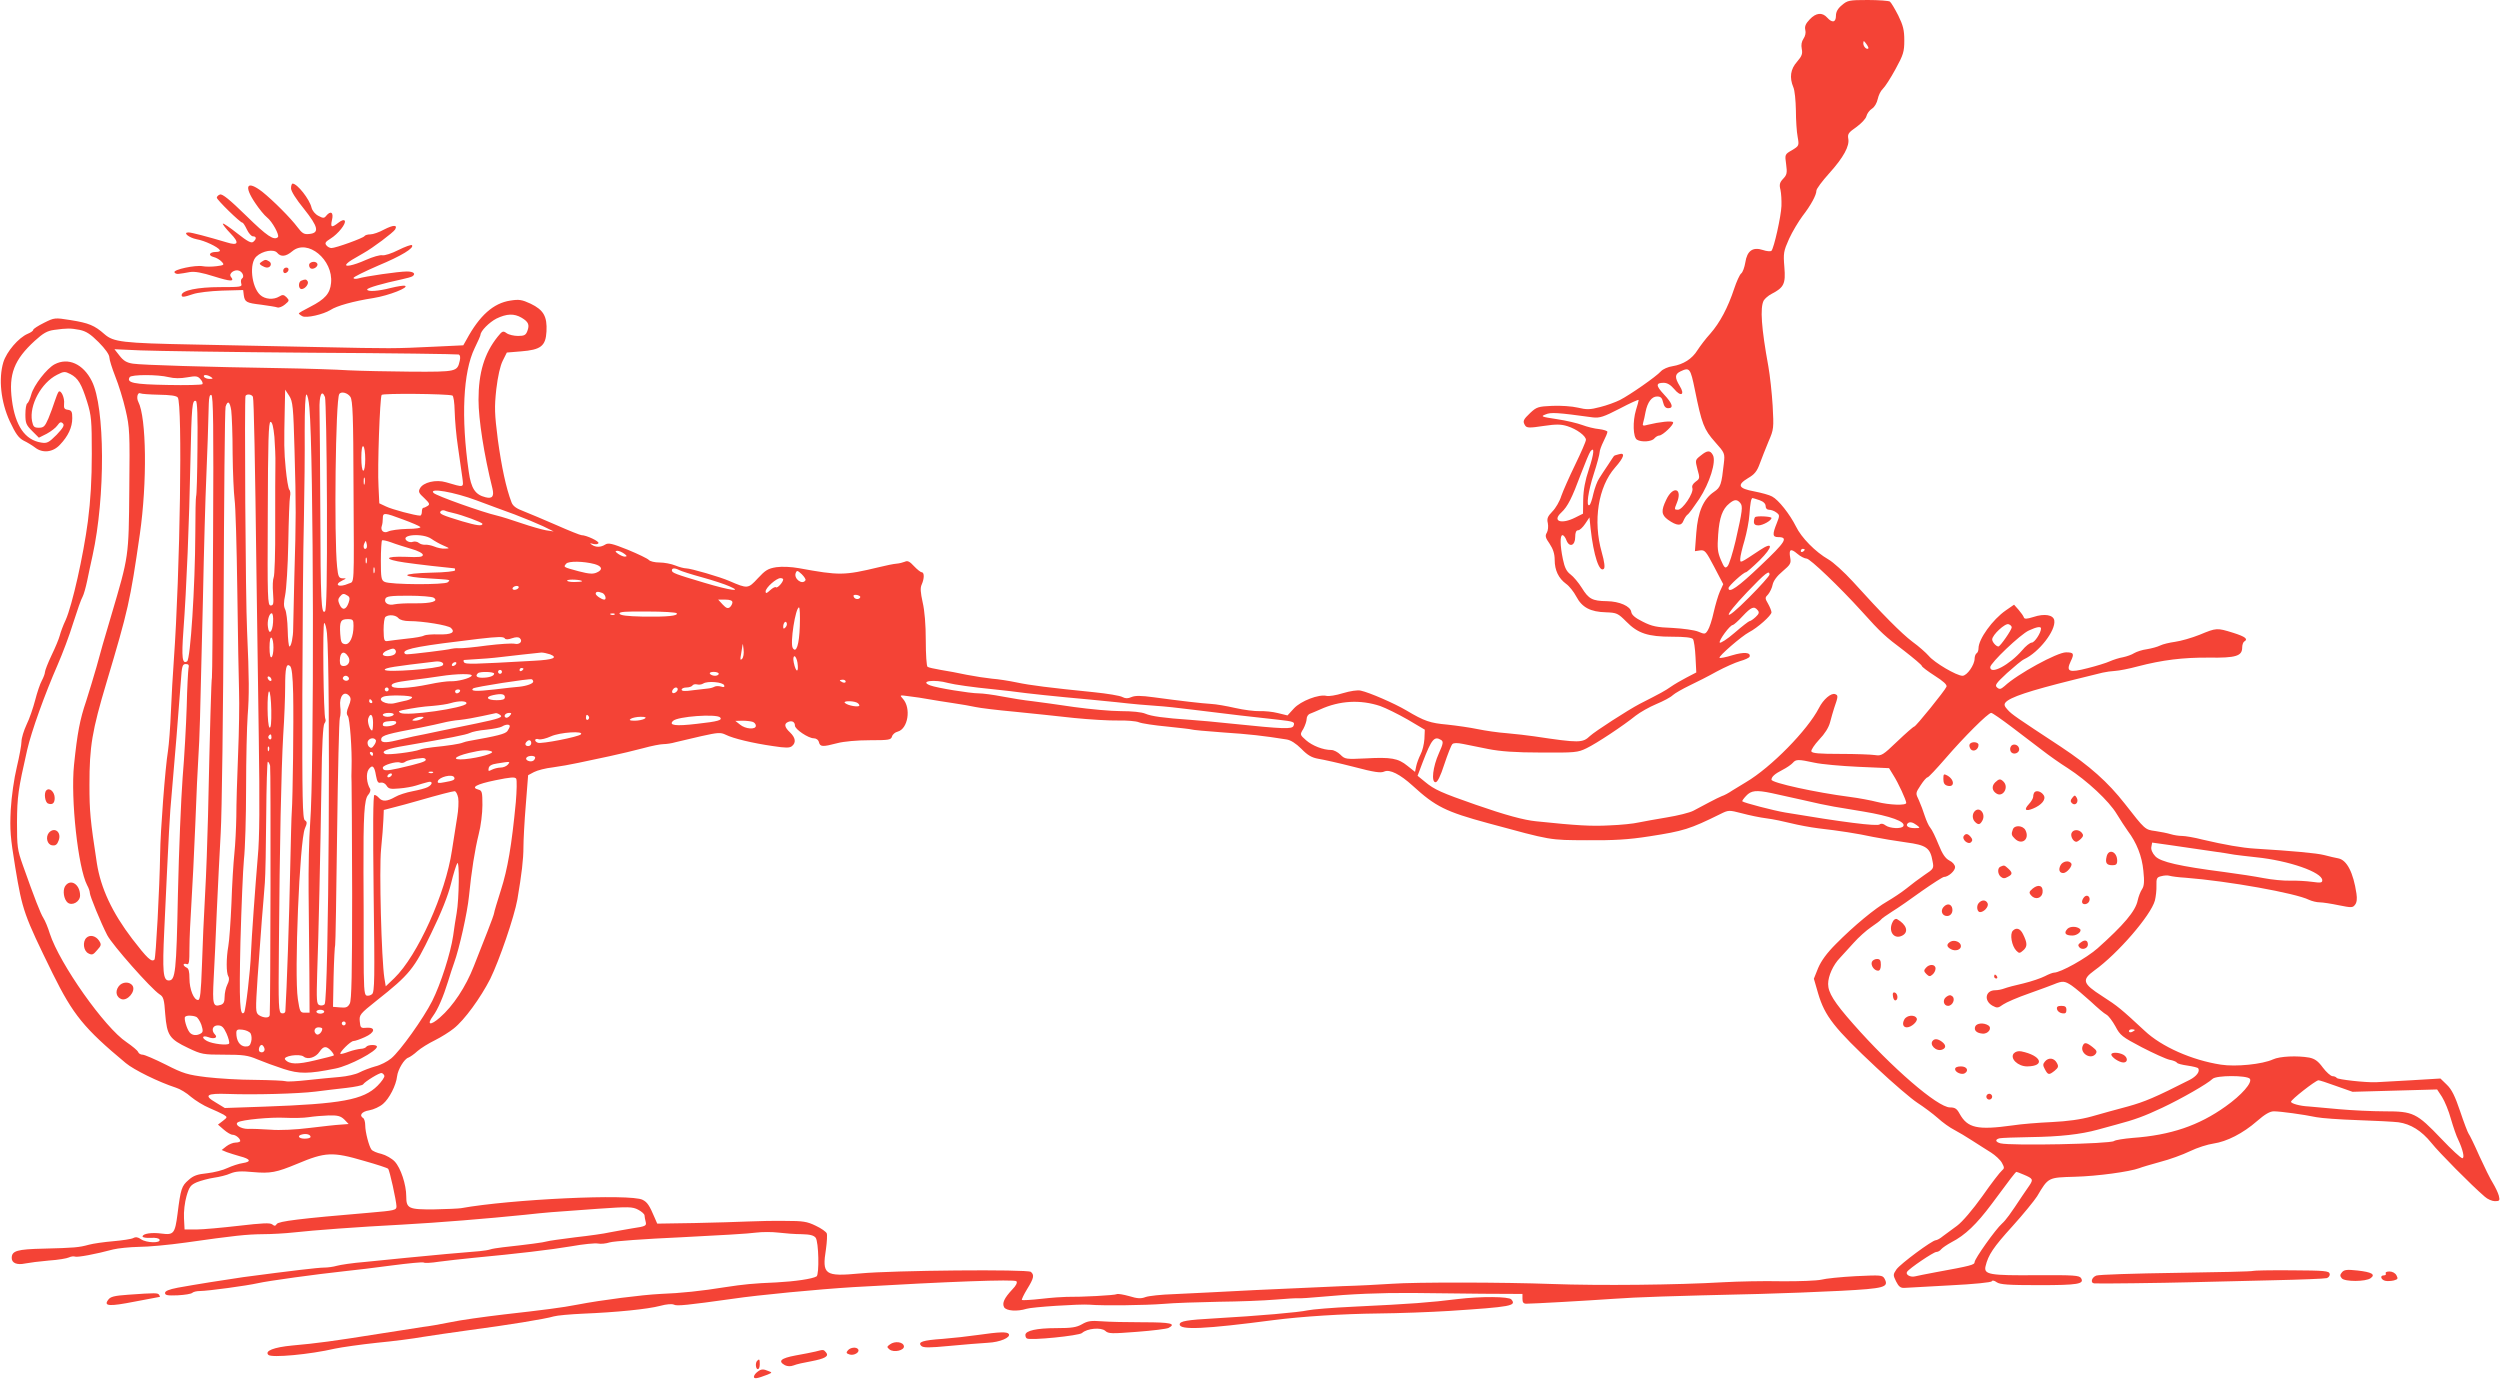 <?xml version="1.0" standalone="no"?>
<!DOCTYPE svg PUBLIC "-//W3C//DTD SVG 20010904//EN"
 "http://www.w3.org/TR/2001/REC-SVG-20010904/DTD/svg10.dtd">
<svg version="1.0" xmlns="http://www.w3.org/2000/svg"
 width="1280pt" height="706pt" viewBox="0 0 1280 706"
 preserveAspectRatio="xMidYMid meet">
<g transform="translate(0,706) scale(0.1,-0.1)"
fill="#f44336" stroke="none">
<path d="M9431 7034 c-22 -18 -31 -35 -31 -55 0 -34 -19 -38 -45 -9 -25 28
-57 25 -89 -9 -21 -22 -27 -36 -23 -54 4 -14 0 -32 -9 -45 -10 -15 -13 -32 -9
-52 5 -25 1 -37 -24 -66 -34 -38 -40 -81 -19 -131 7 -15 12 -68 13 -118 0 -49
4 -111 9 -136 8 -45 7 -46 -29 -68 -37 -21 -37 -22 -30 -72 6 -44 4 -54 -15
-74 -18 -19 -21 -30 -14 -57 4 -18 6 -55 5 -83 -2 -53 -38 -214 -51 -229 -5
-4 -24 -3 -44 4 -52 17 -81 -4 -90 -64 -4 -24 -13 -50 -21 -56 -8 -6 -24 -42
-36 -78 -32 -97 -73 -174 -122 -230 -24 -26 -53 -65 -66 -85 -27 -44 -72 -73
-128 -82 -22 -3 -49 -15 -59 -26 -24 -27 -159 -121 -210 -147 -22 -11 -68 -28
-101 -36 -53 -14 -69 -14 -115 -3 -29 7 -88 11 -131 9 -71 -3 -80 -6 -112 -36
-37 -35 -40 -43 -26 -65 8 -12 22 -13 93 -2 67 10 91 9 123 -1 48 -15 95 -50
95 -70 0 -8 -25 -65 -55 -127 -30 -62 -62 -134 -71 -160 -8 -27 -29 -63 -46
-80 -24 -25 -29 -36 -23 -60 3 -17 1 -37 -5 -48 -10 -16 -8 -26 14 -57 18 -27
26 -52 26 -83 0 -53 20 -94 58 -122 16 -11 40 -41 53 -66 29 -55 72 -78 152
-80 55 -2 61 -5 104 -48 59 -60 110 -77 234 -77 65 0 100 -4 107 -12 5 -7 11
-49 13 -92 l4 -79 -50 -26 c-27 -14 -63 -35 -80 -47 -30 -21 -50 -32 -160 -88
-61 -32 -228 -140 -254 -164 -38 -36 -53 -37 -286 -2 -33 5 -96 12 -140 16
-44 3 -111 13 -150 21 -38 8 -108 18 -155 23 -88 8 -116 17 -210 73 -61 36
-190 92 -233 101 -16 4 -54 -2 -91 -13 -35 -11 -73 -17 -84 -14 -39 10 -132
-26 -167 -64 l-33 -36 -49 12 c-27 7 -69 11 -94 10 -24 -1 -80 6 -124 16 -44
10 -100 20 -125 21 -49 3 -153 15 -293 34 -66 9 -95 9 -114 1 -18 -8 -30 -8
-46 0 -11 7 -78 18 -147 25 -228 23 -324 35 -395 50 -38 8 -95 17 -125 19 -30
3 -89 12 -130 20 -41 9 -101 20 -133 25 -33 6 -63 12 -68 16 -5 3 -9 63 -9
134 0 82 -6 154 -16 196 -11 51 -13 74 -5 91 14 31 14 63 0 63 -5 0 -23 14
-39 31 -22 24 -33 30 -47 23 -10 -4 -29 -9 -43 -10 -14 -1 -54 -9 -90 -18
-179 -43 -202 -43 -410 -5 -39 7 -85 9 -115 5 -43 -7 -56 -15 -95 -57 -50 -54
-52 -54 -145 -14 -47 21 -199 65 -222 65 -11 0 -37 7 -56 15 -20 8 -56 15 -80
15 -25 0 -49 6 -55 13 -6 7 -54 30 -107 52 -80 32 -100 37 -116 27 -23 -15
-49 -15 -69 -1 -12 8 -10 9 7 4 12 -3 24 -2 27 4 6 9 -62 41 -87 41 -6 0 -64
23 -127 51 -63 28 -139 59 -168 71 -38 14 -56 27 -63 46 -28 73 -51 182 -70
320 -17 135 -18 166 -8 259 8 67 20 120 33 146 l21 42 73 6 c101 8 126 27 130
102 4 77 -15 110 -81 142 -45 21 -60 23 -104 16 -87 -13 -158 -77 -224 -199
l-17 -30 -148 -7 c-211 -10 -213 -10 -594 -2 -190 4 -475 10 -635 13 -370 7
-414 13 -460 53 -51 45 -80 57 -173 72 -82 13 -83 13 -137 -14 -30 -15 -55
-31 -55 -36 0 -5 -13 -14 -28 -20 -47 -20 -108 -91 -125 -146 -25 -84 -13
-202 33 -302 30 -64 45 -85 71 -99 19 -9 45 -25 58 -35 39 -31 92 -25 128 14
42 44 63 89 63 136 0 33 -3 40 -23 43 -17 2 -21 8 -19 30 4 31 -16 74 -28 62
-4 -5 -13 -27 -20 -49 -7 -22 -21 -61 -32 -87 -18 -41 -24 -48 -49 -48 -24 0
-29 5 -35 34 -15 81 47 196 128 237 35 18 40 18 68 4 40 -21 57 -50 86 -142
22 -71 24 -96 24 -267 0 -130 -6 -236 -20 -345 -23 -175 -80 -430 -114 -506
-13 -27 -26 -63 -30 -79 -4 -16 -23 -62 -42 -101 -19 -40 -34 -79 -34 -87 0
-7 -7 -26 -16 -43 -9 -16 -24 -61 -34 -100 -10 -38 -29 -95 -44 -125 -14 -30
-26 -69 -26 -87 0 -17 -11 -76 -24 -131 -14 -58 -27 -149 -31 -218 -5 -104 -2
-141 23 -294 37 -223 44 -243 192 -545 104 -210 160 -280 374 -458 42 -35 168
-97 257 -126 20 -6 55 -27 77 -47 23 -19 65 -45 94 -57 29 -12 62 -28 73 -34
20 -13 20 -13 -4 -32 l-25 -19 30 -26 c16 -14 36 -26 45 -26 16 0 39 -19 39
-32 0 -4 -11 -8 -24 -8 -13 0 -34 -9 -47 -19 l-24 -19 26 -11 c15 -5 45 -15
67 -21 55 -14 61 -28 15 -35 -21 -3 -56 -15 -78 -25 -22 -11 -69 -23 -104 -27
-50 -5 -71 -12 -96 -35 -35 -30 -40 -45 -56 -173 -13 -101 -20 -109 -81 -101
-51 7 -98 0 -98 -15 0 -5 19 -8 41 -7 27 2 43 -2 46 -9 7 -19 -67 -17 -95 2
-15 11 -27 13 -40 6 -9 -5 -56 -12 -102 -16 -47 -4 -103 -12 -125 -18 -51 -14
-73 -16 -231 -20 -137 -3 -164 -11 -164 -48 0 -26 27 -37 69 -28 20 4 74 11
121 15 47 3 93 11 103 16 10 5 25 7 32 4 13 -4 102 12 195 37 25 6 83 12 130
13 47 0 155 10 240 22 253 36 312 42 396 43 43 0 115 4 159 9 99 11 325 28
555 40 183 10 439 31 625 50 121 13 123 13 375 31 159 11 178 11 208 -5 17 -9
32 -22 32 -29 0 -6 3 -22 6 -33 5 -20 0 -23 -68 -33 -40 -7 -93 -16 -118 -21
-25 -6 -103 -17 -175 -25 -71 -9 -137 -18 -145 -21 -14 -5 -98 -16 -225 -30
-27 -3 -57 -8 -65 -11 -8 -3 -33 -7 -55 -9 -58 -4 -265 -23 -375 -34 -52 -5
-147 -15 -210 -21 -63 -5 -129 -15 -146 -20 -17 -5 -46 -9 -64 -9 -30 0 -167
-16 -415 -49 -85 -12 -247 -38 -335 -54 -46 -9 -65 -17 -65 -27 0 -12 13 -14
65 -12 36 2 69 7 75 13 5 5 23 9 39 9 40 0 238 27 296 40 52 12 300 46 440 61
52 5 164 19 247 30 84 11 157 18 162 15 5 -4 40 -2 78 4 37 5 118 14 178 20
223 21 393 41 500 59 61 11 122 17 137 14 15 -3 41 0 60 6 18 6 182 18 363 26
182 9 355 19 386 24 31 4 83 4 115 0 33 -4 86 -8 118 -8 44 -1 62 -6 72 -18
16 -21 19 -188 5 -198 -21 -13 -112 -26 -206 -31 -121 -5 -168 -10 -260 -24
-124 -20 -228 -31 -335 -35 -95 -5 -295 -30 -425 -55 -76 -15 -172 -27 -375
-50 -101 -12 -225 -29 -275 -40 -49 -10 -112 -21 -140 -24 -27 -4 -131 -20
-230 -36 -226 -36 -314 -48 -439 -59 -95 -9 -142 -28 -122 -48 16 -16 212 2
341 32 33 7 130 21 215 30 85 8 191 22 235 30 44 7 152 23 240 35 190 25 388
57 430 70 17 5 84 11 150 14 171 7 331 23 395 40 33 9 61 11 71 6 14 -8 70 -2
299 30 134 20 441 49 620 60 483 28 823 41 834 30 6 -6 -1 -22 -21 -42 -42
-45 -53 -70 -42 -91 11 -19 67 -23 115 -8 27 9 272 25 322 21 70 -6 291 -3
377 4 55 5 183 9 285 11 102 1 232 6 290 11 58 5 112 8 120 7 8 -1 58 2 110 7
159 15 307 21 470 20 85 -1 247 -3 360 -4 l205 -1 0 -25 c0 -18 5 -25 20 -25
33 0 302 15 445 25 128 9 280 14 750 25 113 3 300 10 415 16 225 12 247 18
224 62 -11 19 -18 19 -148 13 -75 -4 -154 -12 -176 -18 -22 -5 -114 -9 -205
-8 -91 2 -223 -1 -295 -5 -240 -14 -636 -18 -880 -9 -244 9 -697 10 -820 1
-60 -4 -173 -10 -250 -12 -77 -3 -277 -12 -445 -20 -168 -9 -357 -18 -420 -21
-63 -2 -129 -9 -145 -15 -23 -9 -42 -8 -84 5 -29 8 -58 13 -63 10 -9 -6 -181
-15 -258 -14 -19 0 -77 -4 -129 -10 -52 -6 -96 -8 -99 -6 -2 3 10 28 27 56 34
55 38 72 19 88 -18 14 -706 8 -874 -8 -182 -17 -196 -7 -175 125 5 36 7 73 4
80 -3 8 -28 26 -56 39 -45 22 -66 25 -157 25 -58 1 -143 -1 -190 -3 -47 -2
-170 -6 -275 -8 l-190 -3 -13 30 c-27 64 -38 80 -62 92 -62 32 -676 3 -930
-43 -14 -2 -76 -5 -137 -6 -131 -1 -143 4 -143 67 0 59 -28 145 -59 178 -14
15 -45 33 -68 39 -23 5 -46 15 -51 22 -13 17 -32 90 -32 124 0 17 -5 34 -10
37 -23 14 -8 34 30 40 23 4 55 19 71 33 32 27 67 95 72 141 4 35 37 90 58 96
8 3 30 18 46 33 17 15 57 40 90 56 32 16 75 43 96 60 55 43 138 158 187 254
47 96 123 318 139 407 22 129 31 206 31 267 0 35 5 132 12 216 l12 153 30 16
c17 9 60 20 96 24 36 5 94 15 130 23 36 8 108 23 160 34 52 11 130 30 172 41
43 12 90 21 104 21 15 0 43 4 63 10 20 5 79 19 132 31 86 19 98 20 125 7 38
-19 137 -43 242 -58 65 -10 85 -10 97 0 22 18 18 43 -10 70 -29 27 -32 45 -9
54 20 8 34 -1 34 -19 0 -19 69 -65 96 -65 13 0 24 -8 27 -20 6 -24 18 -25 94
-5 34 9 102 15 166 15 99 0 109 2 114 19 3 11 16 22 29 25 53 14 70 120 27
168 -18 20 -18 20 32 13 28 -3 73 -10 100 -15 28 -5 84 -14 125 -20 41 -6 93
-15 115 -20 22 -5 112 -16 200 -24 88 -9 225 -23 304 -32 80 -8 181 -14 225
-13 45 1 93 -3 107 -9 14 -6 80 -16 145 -22 65 -7 121 -13 125 -15 3 -2 75 -9
160 -15 136 -9 207 -17 326 -36 21 -3 48 -20 76 -48 32 -33 53 -45 87 -51 25
-4 106 -22 180 -41 106 -28 140 -33 158 -24 28 12 80 -14 145 -73 117 -107
169 -133 387 -192 328 -89 311 -86 505 -87 139 -1 212 3 320 20 175 27 207 37
363 114 42 21 44 21 110 4 37 -10 94 -22 127 -26 33 -4 89 -16 125 -25 36 -9
99 -21 140 -26 112 -13 196 -26 280 -44 41 -8 117 -21 169 -28 105 -14 124
-28 136 -98 7 -35 5 -38 -42 -69 -26 -18 -68 -49 -92 -69 -25 -20 -69 -49 -98
-66 -63 -36 -170 -124 -263 -218 -47 -47 -75 -86 -91 -123 l-22 -55 22 -76
c34 -115 81 -176 298 -379 85 -80 180 -161 211 -181 31 -20 78 -55 103 -77 25
-23 63 -50 85 -61 21 -11 63 -36 92 -55 30 -19 73 -47 96 -61 22 -14 48 -38
56 -53 13 -24 13 -28 0 -39 -9 -7 -54 -65 -100 -131 -50 -70 -103 -132 -130
-152 -25 -18 -57 -42 -72 -53 -14 -12 -31 -21 -37 -21 -18 0 -180 -120 -201
-149 -18 -27 -18 -29 -2 -62 13 -26 23 -34 42 -33 14 1 119 7 235 13 121 6
211 15 213 21 2 6 13 4 25 -5 17 -12 59 -15 217 -15 200 0 233 6 215 36 -9 14
-36 16 -226 15 -243 -2 -273 3 -263 46 14 58 39 96 138 205 56 62 112 131 126
153 58 98 56 96 193 100 116 3 282 26 330 44 12 5 60 19 107 32 47 12 116 37
153 55 37 18 91 35 120 39 68 10 151 52 223 115 40 35 66 50 86 50 33 0 151
-16 218 -30 25 -5 119 -12 210 -15 91 -3 185 -8 210 -11 63 -9 118 -43 169
-106 38 -48 204 -216 273 -275 14 -13 38 -23 52 -23 24 0 26 3 20 28 -4 15
-18 44 -30 64 -13 20 -44 83 -70 140 -25 57 -50 108 -55 114 -4 5 -24 57 -43
114 -26 77 -43 112 -68 136 l-33 32 -150 -9 c-82 -5 -163 -9 -180 -10 -56 -2
-196 14 -201 22 -3 5 -13 9 -22 9 -9 1 -31 20 -49 44 -24 33 -41 45 -69 51
-62 11 -152 7 -186 -9 -54 -25 -191 -39 -267 -27 -149 23 -304 92 -390 173
-123 114 -136 125 -218 178 -100 64 -106 83 -40 131 120 86 289 282 310 358 5
20 9 55 8 77 -1 37 2 43 25 48 14 4 33 5 42 2 10 -3 46 -8 82 -10 219 -17 564
-79 632 -113 15 -7 40 -13 55 -13 15 0 60 -7 98 -15 65 -13 71 -13 83 3 9 11
11 31 7 57 -16 108 -49 171 -92 180 -15 3 -48 10 -73 17 -39 10 -159 21 -354
33 -67 4 -157 20 -268 46 -42 11 -90 19 -106 19 -16 0 -42 4 -58 9 -16 5 -51
12 -78 16 -54 7 -53 7 -157 140 -87 111 -179 193 -328 292 -228 150 -249 164
-271 188 -18 19 -20 28 -12 38 22 27 122 60 347 116 66 16 134 33 150 37 17 4
46 8 65 9 19 1 71 11 115 23 127 33 231 46 365 45 138 -2 170 8 170 52 0 13 5
27 10 30 22 13 7 25 -56 45 -84 26 -85 26 -172 -10 -40 -16 -96 -32 -125 -36
-29 -4 -63 -12 -77 -19 -14 -7 -44 -15 -68 -19 -24 -3 -53 -13 -65 -20 -12 -8
-38 -17 -57 -21 -19 -3 -50 -13 -68 -21 -17 -8 -69 -24 -113 -35 -96 -25 -112
-18 -87 35 19 39 16 46 -24 46 -45 0 -249 -111 -315 -173 -19 -16 -25 -18 -38
-7 -13 11 -6 21 51 74 37 33 76 66 88 71 75 35 162 146 154 198 -4 29 -50 37
-107 18 -35 -11 -46 -11 -49 -2 -2 7 -14 24 -27 39 l-23 26 -42 -29 c-68 -47
-140 -147 -140 -194 0 -11 -4 -23 -10 -26 -5 -3 -10 -16 -10 -27 0 -32 -39
-88 -62 -88 -30 0 -144 67 -173 102 -14 16 -51 49 -83 72 -57 43 -155 142
-306 309 -44 48 -100 99 -125 113 -66 38 -138 111 -166 169 -31 62 -89 136
-122 153 -14 8 -55 19 -91 26 -82 15 -90 33 -32 68 33 19 46 35 60 74 10 27
30 78 45 114 27 62 27 68 21 183 -4 66 -14 156 -22 201 -36 197 -43 300 -24
337 6 10 24 26 40 34 64 33 73 52 66 137 -6 72 -4 82 24 145 17 37 48 89 69
117 44 57 71 108 71 130 0 9 29 48 65 88 74 82 106 141 98 179 -4 23 2 31 41
58 25 18 49 43 52 56 3 13 16 31 29 39 13 8 25 30 29 49 4 19 15 42 26 52 11
10 40 55 65 101 40 73 45 89 45 147 0 53 -6 77 -31 128 -18 35 -37 67 -43 71
-6 4 -57 8 -113 8 -95 0 -104 -2 -132 -26z m135 -222 c-9 -8 -26 10 -26 26 1
15 2 15 15 -2 8 -11 13 -21 11 -24z m-6895 -1379 c35 -21 41 -36 29 -68 -8
-21 -16 -25 -48 -25 -20 0 -47 6 -58 14 -18 13 -22 12 -46 -18 -68 -85 -98
-184 -98 -323 0 -100 28 -280 71 -453 10 -41 0 -55 -35 -46 -53 13 -74 45 -86
131 -40 278 -29 510 30 632 17 34 30 65 30 68 0 20 45 65 82 84 52 25 90 27
129 4z m-2263 -62 c33 -7 55 -21 97 -63 34 -34 55 -64 55 -78 0 -12 14 -56 30
-97 17 -42 41 -119 53 -172 21 -90 22 -115 19 -406 -3 -349 -2 -340 -92 -645
-29 -96 -63 -215 -76 -265 -14 -49 -38 -128 -53 -175 -32 -94 -45 -162 -62
-326 -18 -175 21 -528 67 -616 8 -14 14 -32 14 -40 0 -15 56 -152 89 -216 26
-50 224 -274 268 -303 20 -12 24 -26 29 -102 9 -108 21 -127 118 -173 67 -32
76 -34 184 -34 96 0 121 -3 170 -24 31 -13 91 -35 134 -49 80 -26 127 -26 265
2 72 14 213 89 213 112 0 12 -47 11 -55 -1 -3 -5 -16 -10 -28 -10 -12 -1 -40
-7 -62 -15 -21 -8 -41 -13 -42 -11 -7 7 52 66 67 66 8 0 34 9 58 20 52 23 57
51 10 48 -31 -3 -33 -1 -36 33 -3 33 1 38 85 105 171 135 194 164 281 346 51
104 87 195 101 253 12 50 27 97 32 105 12 19 10 -182 -3 -255 -5 -27 -13 -80
-18 -117 -13 -88 -63 -245 -107 -333 -45 -89 -164 -256 -210 -294 -19 -16 -56
-35 -82 -41 -25 -7 -62 -21 -81 -31 -19 -10 -64 -20 -100 -23 -36 -3 -110 -10
-164 -16 -54 -6 -105 -9 -112 -6 -8 3 -78 6 -156 7 -79 0 -191 7 -251 14 -96
12 -118 18 -208 64 -56 28 -109 51 -119 51 -10 0 -20 6 -23 14 -3 8 -30 30
-59 50 -112 74 -343 402 -393 556 -9 30 -24 66 -33 80 -15 24 -44 98 -105 270
-28 79 -30 94 -30 220 1 132 6 168 52 370 22 96 90 285 156 436 24 55 61 152
80 215 20 63 41 123 48 134 6 11 16 47 23 80 7 33 19 92 28 131 66 300 64 760
-4 893 -44 88 -121 122 -190 86 -40 -21 -107 -107 -120 -155 -6 -22 -15 -42
-20 -45 -6 -3 -10 -29 -10 -57 0 -44 4 -54 34 -84 l35 -35 40 20 c22 12 47 31
55 43 12 17 18 20 28 10 9 -9 2 -22 -32 -58 -40 -40 -49 -45 -79 -40 -83 13
-133 86 -150 218 -17 132 11 206 117 303 43 39 63 51 100 56 67 9 82 9 130 0z
m1187 -117 c407 -2 746 -7 753 -9 8 -3 10 -14 6 -32 -13 -56 -15 -57 -246 -56
-117 1 -262 4 -323 7 -60 4 -216 9 -345 11 -382 6 -712 16 -759 23 -33 5 -49
15 -69 41 l-26 33 134 -6 c74 -3 468 -9 875 -12z m7083 -191 c35 -173 46 -202
103 -266 50 -56 51 -58 45 -110 -12 -108 -16 -122 -50 -145 -55 -37 -83 -103
-91 -210 l-7 -94 27 4 c24 3 30 -5 72 -85 l46 -88 -17 -37 c-9 -20 -23 -68
-32 -107 -8 -38 -22 -80 -30 -92 -13 -21 -16 -21 -49 -7 -19 8 -78 16 -131 19
-81 3 -106 8 -153 32 -39 19 -57 35 -59 50 -4 29 -60 54 -125 55 -74 1 -93 11
-128 68 -17 27 -43 58 -58 69 -20 15 -30 34 -39 78 -15 72 -15 123 -2 123 6 0
15 -12 20 -26 15 -39 45 -28 45 16 0 24 5 35 15 35 8 0 24 15 36 33 l22 33 6
-58 c15 -137 45 -228 68 -205 6 6 3 35 -11 84 -46 162 -18 336 68 434 47 53
54 79 19 68 -13 -3 -24 -7 -24 -8 -1 0 -14 -21 -30 -45 -16 -24 -37 -55 -46
-70 -10 -14 -23 -50 -30 -79 -6 -29 -15 -55 -20 -58 -18 -11 -7 70 22 159 17
52 30 102 30 111 0 9 9 34 20 56 11 22 20 43 20 49 0 5 -19 11 -42 14 -24 2
-63 12 -87 21 -24 9 -82 23 -130 30 -80 12 -84 14 -58 24 27 12 60 10 242 -15
35 -4 55 2 138 45 53 28 97 48 97 44 0 -4 -6 -27 -14 -52 -17 -57 -15 -138 5
-151 22 -14 75 -11 89 6 7 8 18 15 25 15 18 0 78 58 71 68 -5 9 -69 2 -130
-13 -24 -7 -28 -5 -23 11 3 11 9 35 12 54 10 51 32 80 59 80 19 0 26 -7 31
-30 5 -21 13 -30 26 -30 29 0 23 23 -21 70 -43 46 -43 60 -2 60 18 0 35 -10
53 -31 35 -43 58 -31 29 15 -26 43 -25 60 3 74 48 23 52 18 75 -95z m-7814 66
c28 -7 60 -7 94 -1 45 8 54 7 68 -9 10 -11 14 -22 10 -26 -4 -4 -84 -6 -179
-4 -172 3 -211 11 -193 40 9 14 144 14 200 0z m216 1 c12 -8 11 -10 -7 -10
-12 0 -25 5 -28 10 -8 13 15 13 35 0z m428 -377 c8 -290 8 -342 -1 -648 -3
-126 -6 -245 -6 -264 0 -43 -10 -91 -19 -91 -4 0 -8 38 -9 85 -1 46 -7 94 -13
105 -8 16 -8 35 0 73 6 29 14 149 16 267 2 118 6 226 9 238 3 13 2 29 -4 35
-5 7 -13 55 -18 107 -9 94 -9 122 -5 310 l2 95 21 -32 c18 -29 21 -54 27 -280z
m-694 286 c58 -1 89 -5 96 -14 25 -30 12 -895 -20 -1345 -5 -69 -12 -188 -15
-265 -3 -77 -10 -167 -15 -200 -14 -85 -39 -412 -40 -525 -3 -180 -22 -535
-29 -543 -15 -15 -37 6 -114 106 -103 135 -161 260 -181 387 -34 222 -38 266
-38 402 0 197 13 275 88 526 110 369 120 411 170 757 38 265 34 597 -8 678
-11 21 -3 51 11 43 5 -3 48 -6 95 -7z m860 -566 c1 -383 -2 -535 -10 -543 -19
-19 -23 53 -24 515 -1 242 -3 474 -4 515 -2 76 11 109 28 67 4 -12 9 -261 10
-554z m120 555 c12 -19 15 -98 16 -458 3 -535 5 -484 -25 -498 -49 -22 -79 -7
-32 16 22 11 22 11 0 11 -18 1 -22 9 -27 59 -16 151 -8 855 11 884 9 16 43 7
57 -14z m522 7 c6 -2 11 -35 12 -82 1 -43 8 -125 17 -183 8 -58 18 -127 22
-154 7 -55 12 -53 -84 -25 -50 15 -117 0 -133 -32 -9 -16 -6 -24 22 -49 27
-26 30 -32 18 -40 -8 -5 -18 -10 -22 -10 -5 0 -8 -9 -8 -20 0 -11 -4 -20 -9
-20 -24 0 -145 32 -175 47 l-34 16 -4 86 c-6 98 7 454 16 469 5 9 332 6 362
-3z m-1225 -721 c-2 -395 -4 -721 -6 -724 -3 -5 -10 -250 -20 -710 -3 -118 -9
-298 -15 -400 -6 -102 -13 -265 -16 -362 -5 -141 -9 -178 -20 -178 -22 0 -44
55 -44 110 0 36 -4 52 -15 56 -8 4 -15 10 -15 15 0 4 7 6 15 3 13 -5 15 8 15
82 0 49 5 152 10 229 5 77 14 259 20 405 5 146 13 303 16 350 6 97 8 155 23
800 5 256 13 535 17 620 6 143 10 263 13 383 1 34 5 47 13 45 10 -4 12 -162 9
-724z m204 714 c5 -14 11 -332 18 -898 3 -206 8 -589 12 -850 5 -331 4 -514
-5 -605 -13 -154 -32 -417 -35 -495 -3 -89 -27 -294 -35 -304 -22 -24 -26 50
-19 359 5 182 13 373 18 425 6 52 11 217 11 365 0 149 4 315 8 371 8 102 8
190 -3 434 -8 160 -14 1192 -8 1203 7 12 33 8 38 -5z m289 -55 c22 -238 25
-1859 4 -2128 -6 -77 -9 -234 -8 -350 1 -115 3 -302 4 -415 l1 -205 -25 0
c-23 0 -25 5 -35 70 -19 125 9 810 36 873 12 28 12 34 0 42 -12 7 -14 109 -13
642 1 348 4 752 8 898 3 146 5 349 4 453 0 112 3 187 9 187 5 0 12 -30 15 -67z
m-573 -208 c-1 -132 -4 -243 -7 -246 -2 -4 -4 -90 -4 -191 -1 -270 -25 -644
-42 -654 -25 -16 -29 18 -19 157 16 214 30 559 36 869 6 283 9 314 28 307 7
-2 10 -78 8 -242z m173 193 c3 -24 7 -122 7 -220 1 -97 6 -203 10 -235 5 -32
11 -242 14 -468 3 -225 7 -458 9 -517 2 -58 0 -202 -5 -320 -5 -117 -9 -260
-9 -318 -1 -58 -5 -143 -10 -190 -5 -47 -12 -161 -15 -255 -4 -93 -11 -192
-16 -219 -11 -62 -11 -137 0 -155 6 -10 4 -25 -5 -42 -8 -16 -14 -44 -14 -63
0 -26 -5 -36 -20 -41 -39 -12 -43 1 -36 134 4 69 11 225 16 346 5 121 15 301
20 400 6 99 13 625 15 1170 2 545 6 1000 10 1013 11 34 22 26 29 -20z m221
-135 c3 -43 6 -105 5 -138 -1 -33 -1 -174 -1 -313 1 -139 -3 -261 -8 -269 -4
-9 -6 -45 -3 -79 4 -56 2 -64 -12 -64 -16 0 -17 34 -15 470 1 370 4 470 14
470 9 0 15 -26 20 -77z m465 -114 c0 -33 -4 -59 -10 -59 -6 0 -10 29 -10 66 0
41 4 63 10 59 6 -3 10 -33 10 -66z m6265 -52 c-19 -56 -28 -105 -29 -154 l-1
-73 -40 -20 c-71 -36 -120 -19 -71 26 33 31 54 73 101 199 21 55 42 106 48
114 22 27 19 -10 -8 -92z m-6268 -74 c-3 -10 -5 -4 -5 12 0 17 2 24 5 18 2 -7
2 -21 0 -30z m573 -85 c58 -22 146 -54 195 -72 50 -19 115 -46 145 -60 l55
-27 -40 6 c-22 4 -78 20 -125 36 -47 16 -103 34 -125 39 -74 17 -310 101 -325
116 -27 28 105 5 220 -38z m6569 1 c20 -7 31 -18 31 -30 0 -12 7 -19 18 -19
10 0 27 -6 37 -14 17 -13 18 -15 2 -55 -23 -57 -22 -71 7 -71 54 0 39 -24 -90
-146 -114 -109 -164 -144 -164 -115 0 11 77 81 89 81 4 0 36 28 70 61 70 70
71 99 1 52 -104 -69 -100 -67 -100 -44 0 12 10 54 22 94 11 39 23 99 25 132 4
59 9 85 16 85 2 0 18 -5 36 -11z m-99 -14 c14 -17 12 -37 -24 -195 -15 -63
-33 -121 -41 -129 -12 -13 -17 -8 -34 32 -17 40 -19 60 -14 130 6 87 22 131
57 159 26 22 40 22 56 3z m-6592 -51 c50 -11 152 -49 152 -56 0 -13 -29 -9
-104 13 -102 31 -118 38 -111 50 4 6 14 8 22 5 8 -4 27 -9 41 -12z m-254 -34
c44 -16 83 -33 88 -38 5 -5 -23 -10 -67 -10 -42 -1 -85 -7 -97 -13 -23 -12
-42 5 -33 29 3 8 5 25 5 38 0 31 8 30 104 -6z m145 -99 c14 -10 42 -26 61 -34
34 -15 34 -15 8 -16 -15 -1 -39 4 -55 11 -15 6 -36 10 -46 9 -10 -1 -25 3 -32
9 -8 7 -22 9 -31 6 -9 -4 -23 -1 -31 5 -38 32 82 41 126 10z m-104 -51 c36
-10 60 -23 60 -31 0 -11 -18 -13 -87 -10 -112 4 -116 -13 -6 -29 60 -9 219
-27 256 -30 1 0 2 -4 2 -10 0 -5 -52 -11 -122 -12 -74 -2 -123 -7 -123 -13 0
-6 46 -13 105 -16 124 -8 117 -6 103 -20 -14 -14 -297 -13 -324 2 -17 8 -19
22 -19 108 0 54 3 100 6 104 3 3 25 -2 47 -10 23 -9 69 -23 102 -33z m-229 3
c-11 -11 -19 6 -11 24 8 17 8 17 12 0 3 -10 2 -21 -1 -24z m7374 -53 c17 0
167 -143 283 -271 98 -109 119 -128 215 -200 50 -39 92 -74 92 -79 0 -4 30
-27 66 -50 44 -28 64 -46 60 -56 -8 -20 -157 -204 -165 -204 -4 0 -43 -34 -87
-76 -74 -71 -81 -75 -114 -70 -19 3 -99 6 -178 6 -107 0 -144 3 -148 13 -2 7
16 34 40 60 29 30 49 62 56 89 6 24 16 57 21 73 21 60 21 65 5 71 -20 8 -61
-27 -83 -71 -58 -113 -245 -304 -374 -380 -18 -11 -49 -30 -69 -42 -19 -13
-43 -26 -54 -29 -10 -4 -39 -18 -65 -32 -25 -13 -62 -33 -81 -43 -19 -10 -80
-25 -135 -34 -55 -9 -120 -21 -145 -26 -25 -6 -92 -13 -150 -15 -90 -5 -165
-1 -375 21 -62 6 -158 32 -310 85 -175 61 -211 77 -259 117 l-38 31 26 69 c46
120 60 136 95 114 12 -8 10 -19 -12 -68 -31 -69 -40 -148 -17 -148 10 0 25 30
45 92 17 51 35 97 41 103 7 7 25 7 55 1 24 -5 82 -17 129 -26 61 -12 138 -18
270 -18 174 -1 188 0 233 22 52 25 189 116 252 167 22 17 69 44 105 59 36 15
74 35 85 46 11 10 50 32 85 49 36 17 99 49 140 72 41 22 95 46 119 53 25 7 47
17 49 23 7 22 -29 25 -89 7 -32 -10 -62 -16 -65 -13 -7 7 113 111 151 131 43
22 115 86 115 102 0 7 -8 27 -17 43 -17 29 -17 32 0 49 9 11 20 33 23 50 4 19
22 44 51 68 40 34 44 41 39 69 -8 44 2 50 36 21 16 -14 38 -25 48 -25z m-10
46 c0 -3 -4 -8 -10 -11 -5 -3 -10 -1 -10 4 0 6 5 11 10 11 6 0 10 -2 10 -4z
m-6044 -21 c15 -11 16 -14 3 -15 -8 0 -24 7 -35 15 -15 11 -16 14 -3 15 8 0
24 -7 35 -15z m-1319 -47 c-3 -7 -5 -2 -5 12 0 14 2 19 5 13 2 -7 2 -19 0 -25z
m1167 -6 c39 -11 44 -29 12 -43 -19 -9 -39 -8 -93 6 -81 22 -79 21 -64 39 12
14 88 13 145 -2z m-1127 -44 c-3 -7 -5 -2 -5 12 0 14 2 19 5 13 2 -7 2 -19 0
-25z m1561 13 c9 -5 62 -22 117 -37 55 -15 118 -36 140 -46 69 -30 6 -22 -128
18 -151 45 -167 51 -167 64 0 12 15 13 38 1z m646 -52 c-16 -26 -61 8 -50 37
6 15 9 14 31 -6 13 -13 22 -27 19 -31z m4936 29 c0 -6 -47 -59 -105 -117 -133
-134 -141 -110 -9 28 93 97 114 114 114 89z m-6080 -34 c0 -2 -18 -4 -41 -4
-22 0 -38 4 -35 8 5 8 76 4 76 -4z m1030 9 c-1 -15 -30 -46 -37 -40 -3 4 -17
-3 -30 -15 -18 -17 -23 -18 -23 -6 0 19 55 68 76 68 8 0 14 -3 14 -7z m-1355
-43 c-3 -5 -13 -10 -21 -10 -8 0 -12 5 -9 10 3 6 13 10 21 10 8 0 12 -4 9 -10z
m429 -26 c15 -6 23 -34 10 -34 -13 0 -44 21 -44 30 0 11 11 13 34 4z m-1304
-14 c11 -7 12 -15 5 -36 -13 -37 -32 -41 -46 -10 -9 20 -9 29 1 41 14 17 20
18 40 5z m2622 -12 c-11 -11 -32 -3 -32 12 0 4 9 6 21 3 13 -4 17 -9 11 -15z
m-2182 2 c28 -18 -10 -30 -95 -29 -44 1 -91 -2 -105 -5 -31 -8 -55 7 -47 28 5
13 25 16 119 16 62 0 120 -5 128 -10z m1530 -24 c0 -7 -6 -19 -13 -25 -11 -8
-19 -5 -37 14 l-23 25 36 0 c25 0 37 -5 37 -14z m345 -122 c-3 -94 -18 -141
-36 -112 -15 24 14 208 32 208 4 0 6 -43 4 -96z m4904 82 c10 -11 7 -19 -10
-35 -13 -12 -26 -21 -31 -21 -4 0 -39 -27 -77 -60 -38 -33 -73 -55 -76 -50 -6
10 52 90 67 90 4 0 27 20 50 45 45 48 59 53 77 31z m-5534 -16 c8 -13 -47 -19
-174 -17 -82 2 -115 6 -119 15 -3 10 28 12 142 11 80 0 148 -4 151 -9z m-2067
-47 c-3 -50 -21 -66 -26 -24 -5 31 6 71 19 71 6 0 9 -19 7 -47z m1749 41 c-3
-3 -12 -4 -19 -1 -8 3 -5 6 6 6 11 1 17 -2 13 -5z m-1107 -19 c8 -9 29 -15 56
-15 69 0 198 -21 213 -35 24 -23 2 -35 -63 -33 -34 1 -68 -2 -75 -6 -7 -5 -47
-12 -89 -16 -42 -5 -86 -10 -97 -12 -18 -3 -20 3 -21 57 0 33 4 63 10 67 18
13 53 9 66 -7z m-230 -39 c0 -56 -19 -98 -44 -94 -18 3 -21 11 -24 52 -4 64 2
76 38 76 27 0 30 -3 30 -34z m2211 -9 c-8 -8 -11 -7 -11 4 0 20 13 34 18 19 3
-7 -1 -17 -7 -23z m-2347 -29 c19 -198 9 -1879 -12 -1900 -6 -6 -18 -8 -27 -4
-14 5 -15 24 -11 163 7 191 16 596 22 982 2 184 8 288 15 297 6 7 8 17 5 22
-10 16 -15 492 -6 492 5 0 11 -24 14 -52z m8626 30 c0 -13 -59 -98 -68 -98
-12 0 -32 23 -32 36 0 23 67 85 84 78 9 -3 16 -10 16 -16z m150 -6 c0 -22 -33
-72 -47 -72 -9 0 -32 -18 -50 -40 -64 -74 -163 -127 -163 -86 0 21 155 169
198 188 41 19 62 22 62 10z m-9050 -97 c0 -24 -4 -47 -10 -50 -6 -4 -10 15
-10 50 0 35 4 54 10 50 6 -3 10 -26 10 -50z m1185 46 c3 -6 17 -6 36 1 21 7
34 7 41 0 16 -16 -2 -34 -27 -28 -13 3 -77 -1 -142 -9 -65 -9 -129 -15 -143
-14 -14 1 -32 -1 -40 -3 -14 -5 -202 -28 -227 -28 -7 0 -13 4 -13 9 0 20 86
35 380 70 106 12 128 12 135 2z m1214 -105 c-9 -8 -10 -3 -5 23 3 18 7 41 8
50 1 9 3 -1 5 -23 3 -22 -1 -43 -8 -50z m-1773 43 c3 -6 0 -15 -7 -20 -19 -12
-59 -11 -59 1 0 6 10 15 23 20 30 12 35 12 43 -1z m-243 -31 c14 -22 1 -48
-23 -48 -15 0 -20 7 -20 28 0 44 22 54 43 20z m1033 12 c43 -17 17 -28 -81
-33 -316 -18 -353 -19 -359 -8 -4 6 -4 11 1 12 104 6 147 10 188 15 47 6 170
19 207 23 9 0 29 -4 44 -9z m1267 -42 c8 -55 -8 -54 -19 0 -4 19 -2 32 4 32 5
0 12 -15 15 -32z m-1817 -15 c-17 -17 -296 -38 -296 -22 0 10 48 17 260 42 27
3 48 -8 36 -20z m69 7 c-3 -5 -11 -10 -16 -10 -6 0 -7 5 -4 10 3 6 11 10 16
10 6 0 7 -4 4 -10z m-1370 -22 c-2 -13 -7 -101 -9 -195 -3 -95 -12 -259 -21
-365 -8 -106 -19 -373 -24 -594 -8 -404 -13 -444 -47 -444 -29 0 -33 45 -23
256 24 517 28 595 38 699 12 130 38 453 47 578 5 77 8 87 25 87 15 0 18 -5 14
-22z m536 -131 c3 -141 -2 -536 -7 -602 -2 -22 -5 -150 -8 -285 -5 -258 -18
-633 -25 -738 -1 -8 -9 -12 -18 -10 -17 3 -18 27 -15 343 4 524 12 904 22
1080 6 88 10 199 10 247 0 99 6 124 25 108 9 -8 14 -50 16 -143z m1179 129 c0
-3 -4 -8 -10 -11 -5 -3 -10 -1 -10 4 0 6 5 11 10 11 6 0 10 -2 10 -4z m-110
-16 c0 -5 -4 -10 -10 -10 -5 0 -10 5 -10 10 0 6 5 10 10 10 6 0 10 -4 10 -10z
m-40 -9 c0 -12 -26 -21 -61 -21 -28 0 -37 9 -22 23 10 10 83 8 83 -2z m1150
-1 c0 -5 -9 -10 -19 -10 -11 0 -23 5 -26 10 -4 6 5 10 19 10 14 0 26 -4 26
-10z m-1265 -10 c-8 -13 -73 -30 -110 -28 -17 0 -64 -6 -105 -15 -111 -23
-195 -26 -195 -7 0 11 22 18 95 27 52 6 122 16 155 21 83 13 168 14 160 2z
m-1025 -21 c0 -6 -4 -7 -10 -4 -5 3 -10 11 -10 16 0 6 5 7 10 4 6 -3 10 -11
10 -16z m393 15 c11 -11 -3 -24 -18 -18 -8 4 -12 10 -9 15 6 11 18 12 27 3z
m947 -24 c0 -10 -33 -22 -70 -26 -14 -1 -72 -7 -128 -14 -95 -11 -125 -9 -110
5 7 8 291 52 301 47 4 -2 7 -7 7 -12z m1600 0 c0 -5 -7 -7 -15 -4 -8 4 -15 8
-15 10 0 2 7 4 15 4 8 0 15 -4 15 -10z m525 -7 c30 -8 128 -22 230 -32 50 -5
126 -14 170 -20 44 -5 134 -15 200 -21 66 -6 183 -17 260 -25 77 -9 169 -17
205 -19 36 -2 121 -11 190 -20 142 -18 346 -42 435 -51 79 -9 86 -11 78 -31
-7 -18 -48 -17 -318 11 -77 8 -169 17 -205 19 -145 10 -206 19 -236 32 -19 8
-67 13 -125 13 -52 0 -159 10 -239 21 -80 12 -176 25 -215 30 -38 4 -108 15
-154 24 -46 9 -100 16 -120 16 -44 0 -216 28 -249 41 -57 22 22 32 93 12z
m-1147 -12 c3 -9 -2 -11 -17 -6 -11 3 -26 3 -33 -1 -7 -4 -21 -8 -32 -9 -12
-1 -47 -5 -78 -9 -41 -6 -58 -5 -58 3 0 6 11 11 24 11 14 0 28 5 31 10 4 6 14
8 23 6 10 -3 24 -1 32 4 22 15 102 8 108 -9z m-1718 -21 c0 -5 -4 -10 -10 -10
-5 0 -10 5 -10 10 0 6 5 10 10 10 6 0 10 -4 10 -10z m1480 1 c0 -12 -20 -25
-27 -18 -7 7 6 27 18 27 5 0 9 -4 9 -9z m-1115 -11 c-3 -5 -10 -10 -16 -10 -5
0 -9 5 -9 10 0 6 7 10 16 10 8 0 12 -4 9 -10z m-966 -96 c1 -64 -2 -94 -9 -89
-12 7 -14 185 -2 185 5 0 10 -43 11 -96z m400 72 c9 -11 8 -23 -4 -52 -11 -26
-12 -40 -4 -50 10 -12 22 -173 19 -266 -1 -27 -1 -60 0 -75 1 -16 2 -271 3
-568 0 -411 -3 -546 -12 -563 -10 -19 -19 -23 -49 -20 l-37 3 3 155 c2 85 6
158 8 161 2 3 6 262 10 575 4 313 10 578 14 589 4 11 5 37 2 58 -6 53 21 84
47 53z m796 -6 c0 -11 -12 -15 -42 -15 -50 0 -61 17 -18 26 42 9 60 6 60 -11z
m-475 0 c0 -5 -12 -12 -27 -16 -16 -3 -43 -10 -61 -14 -45 -12 -97 18 -59 33
23 10 147 7 147 -3z m-205 -20 c3 -5 1 -10 -4 -10 -6 0 -11 5 -11 10 0 6 2 10
4 10 3 0 8 -4 11 -10z m483 -12 c-8 -23 -306 -66 -338 -48 -12 7 -10 9 10 14
63 12 99 18 157 22 34 3 75 9 90 14 43 13 85 12 81 -2z m1996 6 c9 -3 16 -11
16 -16 0 -11 -60 -1 -74 13 -11 10 33 12 58 3z m2683 -19 c28 -10 91 -41 140
-69 l88 -52 -2 -48 c-2 -26 -10 -61 -20 -79 -9 -18 -19 -45 -22 -60 l-6 -29
-39 31 c-48 39 -84 45 -214 38 -101 -5 -106 -4 -129 19 -13 13 -34 24 -46 24
-43 0 -98 22 -130 50 -32 28 -32 29 -14 58 9 17 17 40 17 51 0 12 8 24 18 27
9 4 33 13 52 22 99 45 205 51 307 17z m-5052 -45 c-3 -5 -17 -10 -31 -10 -13
0 -24 5 -24 10 0 6 14 10 31 10 17 0 28 -4 24 -10z m545 0 c19 -12 -5 -20
-120 -44 -47 -10 -128 -26 -180 -37 -52 -11 -117 -25 -145 -30 -27 -6 -66 -15
-86 -20 -57 -14 -81 -12 -77 8 3 18 32 26 203 58 44 9 96 20 115 25 19 5 58
12 85 14 28 3 79 12 115 20 36 8 67 14 70 15 3 0 12 -3 20 -9z m50 -5 c-7 -8
-16 -12 -21 -9 -13 8 -1 24 18 24 13 0 13 -3 3 -15z m7691 -58 c52 -39 122
-93 155 -118 32 -25 91 -67 131 -92 99 -64 211 -168 251 -235 18 -30 44 -69
56 -86 46 -61 73 -130 80 -204 6 -56 4 -79 -7 -95 -8 -12 -18 -38 -22 -57 -11
-55 -72 -126 -205 -245 -58 -51 -190 -125 -224 -125 -6 0 -27 -8 -46 -18 -19
-10 -69 -27 -110 -37 -41 -9 -85 -21 -98 -26 -13 -5 -33 -9 -46 -9 -51 0 -60
-53 -15 -79 24 -13 29 -13 55 6 16 11 76 37 134 57 58 21 114 41 125 46 46 19
56 18 92 -6 20 -14 64 -51 98 -82 33 -31 69 -62 80 -67 11 -6 31 -33 46 -60
24 -46 34 -54 135 -107 60 -31 124 -60 142 -64 18 -3 35 -10 38 -15 2 -5 27
-11 55 -15 27 -4 52 -10 54 -14 10 -16 -9 -41 -44 -59 -177 -90 -230 -112
-316 -136 -55 -15 -138 -37 -185 -51 -57 -16 -124 -25 -205 -29 -66 -3 -156
-10 -200 -17 -181 -25 -231 -14 -272 60 -14 26 -24 32 -49 32 -63 0 -299 204
-496 428 -98 111 -128 160 -128 204 0 41 26 98 60 133 16 17 48 52 72 79 23
26 63 62 88 79 25 17 48 34 51 39 3 5 29 23 57 41 28 17 97 65 152 105 56 39
107 72 113 72 22 0 57 31 57 50 0 11 -12 26 -29 34 -21 11 -36 33 -56 83 -15
37 -33 75 -42 85 -8 9 -20 36 -28 60 -7 23 -21 60 -30 80 -18 37 -18 37 9 78
14 22 30 40 35 40 5 0 46 44 92 97 93 108 218 233 234 233 6 0 53 -33 106 -73z
m-8391 23 c0 -22 -2 -40 -5 -40 -11 0 -25 43 -20 60 11 34 25 22 25 -20z
m1105 31 c3 -5 1 -12 -5 -16 -5 -3 -10 1 -10 9 0 18 6 21 15 7z m672 -4 c13
-14 -10 -21 -119 -33 -109 -13 -146 -8 -122 15 23 23 221 37 241 18z m-1527
-7 c-8 -5 -24 -10 -35 -10 -17 0 -17 2 -5 10 8 5 24 10 35 10 17 0 17 -2 5
-10z m1140 0 c-8 -5 -31 -10 -50 -10 -26 0 -31 3 -20 10 8 5 31 10 50 10 26 0
31 -3 20 -10z m-1272 -22 c-5 -15 -68 -24 -68 -10 0 14 7 18 40 20 22 2 31 -1
28 -10z m1826 6 c9 -3 16 -12 16 -20 0 -21 -54 -17 -81 6 l-24 19 37 1 c20 0
43 -3 52 -6z m-1244 -22 c0 -5 -6 -16 -12 -25 -11 -15 -52 -25 -198 -51 -8 -1
-22 -5 -30 -8 -16 -7 -76 -16 -155 -24 -27 -3 -57 -8 -65 -12 -30 -12 -165
-29 -178 -22 -25 13 10 27 108 43 221 38 307 55 325 64 11 6 49 14 85 17 36 4
72 11 80 16 19 12 40 13 40 2z m364 -42 c-13 -13 -202 -50 -220 -43 -21 8 -17
25 4 18 11 -3 39 4 63 15 46 21 172 29 153 10z m-1584 -16 c0 -8 -5 -12 -10
-9 -6 4 -8 11 -5 16 9 14 15 11 15 -7z m534 -13 c3 -4 -1 -17 -9 -27 -10 -15
-16 -16 -26 -7 -6 6 -9 19 -6 27 7 17 32 22 41 7z m796 -16 c0 -8 -7 -15 -15
-15 -16 0 -20 12 -8 23 11 12 23 8 23 -8z m-1343 -37 c-3 -8 -6 -5 -6 6 -1 11
2 17 5 13 3 -3 4 -12 1 -19z m1139 -5 c23 -8 -61 -33 -136 -40 -70 -6 -57 13
21 32 64 15 91 17 115 8z m-606 -13 c0 -5 -2 -10 -4 -10 -3 0 -8 5 -11 10 -3
6 -1 10 4 10 6 0 11 -4 11 -10z m830 -19 c0 -6 -5 -13 -10 -16 -15 -9 -43 3
-35 15 8 13 45 13 45 1z m-560 -11 c0 -9 -27 -18 -140 -44 -63 -14 -80 -13
-80 4 0 12 68 33 87 26 8 -4 21 -2 27 3 10 8 43 16 89 20 9 0 17 -3 17 -9z
m7110 -15 c36 -8 136 -17 223 -21 l159 -7 22 -36 c25 -39 66 -128 66 -142 0
-14 -86 -11 -149 5 -31 8 -94 20 -141 26 -171 22 -400 72 -400 88 0 15 17 30
56 50 22 11 46 28 53 36 16 19 28 19 111 1z m-7907 -16 c4 -17 2 -1217 -2
-1276 -1 -17 -32 -16 -56 0 -17 13 -17 23 -6 193 7 98 17 233 22 299 6 66 12
149 15 185 3 36 6 190 7 342 1 153 5 278 8 278 4 0 9 -10 12 -21z m1217 6 c-7
-8 -23 -15 -37 -15 -13 0 -33 -5 -45 -11 -17 -9 -19 -8 -16 8 2 12 15 20 43
24 69 11 69 11 55 -6z m-675 -56 c6 -32 11 -40 24 -36 11 2 23 -4 30 -15 10
-17 20 -19 64 -15 29 2 68 9 87 15 19 6 45 14 58 17 28 9 30 -10 2 -25 -11 -6
-46 -15 -77 -21 -32 -6 -73 -19 -91 -30 -40 -23 -65 -24 -82 -4 -7 8 -17 15
-23 15 -7 0 -8 -163 -4 -504 6 -437 5 -505 -8 -516 -8 -7 -21 -10 -29 -7 -12
5 -14 44 -14 229 0 123 0 304 -1 403 -1 290 4 373 24 395 9 10 14 24 10 31
-18 29 -22 78 -8 99 19 27 30 19 38 -31z m292 15 c-3 -3 -12 -4 -19 -1 -8 3
-5 6 6 6 11 1 17 -2 13 -5z m-212 -14 c-3 -5 -11 -10 -16 -10 -6 0 -7 5 -4 10
3 6 11 10 16 10 6 0 7 -4 4 -10z m320 -9 c7 -13 -2 -18 -49 -26 -30 -6 -38 -5
-34 6 7 21 72 37 83 20z m316 -128 c-21 -221 -42 -343 -76 -449 -19 -60 -35
-113 -35 -118 0 -5 -15 -47 -34 -95 -19 -47 -50 -127 -70 -178 -41 -105 -106
-204 -174 -263 -49 -43 -69 -38 -35 8 25 34 53 99 77 177 10 33 24 76 31 95
27 74 68 259 76 340 13 131 30 238 50 319 11 41 19 108 19 149 0 66 -2 74 -20
79 -42 11 -11 28 86 48 78 16 101 18 107 8 4 -7 3 -61 -2 -120z m-295 22 c3
-19 1 -63 -5 -97 -6 -35 -18 -112 -27 -172 -32 -219 -176 -539 -295 -654 l-44
-42 -7 42 c-15 97 -27 556 -17 659 6 57 11 126 12 153 l2 49 50 13 c28 7 84
22 125 34 111 32 174 48 187 49 7 1 15 -15 19 -34z m6726 24 c29 -6 100 -22
158 -35 58 -14 130 -29 160 -34 30 -5 98 -16 150 -25 139 -23 219 -52 205 -75
-9 -15 -69 -12 -91 4 -11 9 -23 11 -30 5 -13 -11 -192 12 -484 61 -59 10 -209
49 -219 57 -3 2 6 14 19 28 26 28 51 31 132 14z m742 -164 c19 -14 18 -15 -11
-15 -31 0 -48 11 -36 24 10 10 26 7 47 -9z m1496 -131 c58 -8 116 -17 130 -20
14 -2 63 -8 110 -13 169 -17 340 -77 340 -118 0 -13 -8 -14 -52 -8 -29 4 -80
7 -113 6 -33 -1 -93 5 -135 13 -41 8 -131 22 -200 31 -232 30 -328 52 -355 81
-15 16 -23 35 -20 48 2 11 4 21 4 22 1 0 143 -20 291 -42z m-9650 -824 c0 -5
-9 -10 -20 -10 -11 0 -20 5 -20 10 0 6 9 10 20 10 11 0 20 -4 20 -10z m-656
-26 c8 -3 20 -22 27 -41 9 -29 9 -37 -2 -44 -21 -13 -45 -11 -58 5 -15 18 -31
73 -23 80 7 8 36 8 56 0z m766 -34 c0 -5 -4 -10 -10 -10 -5 0 -10 5 -10 10 0
6 5 10 10 10 6 0 10 -4 10 -10z m-610 -52 c10 -23 16 -46 13 -51 -7 -11 -85
-2 -113 13 -30 16 -25 31 6 20 30 -12 51 -3 35 13 -21 21 -13 47 14 47 21 0
30 -9 45 -42z m490 25 c0 -17 -19 -35 -29 -29 -18 12 -12 36 9 36 11 0 20 -3
20 -7z m-367 -24 c5 -9 7 -28 3 -42 -5 -21 -12 -26 -32 -25 -27 3 -44 30 -44
69 0 17 6 20 31 17 18 -2 36 -10 42 -19z m9647 17 c0 -2 -7 -6 -15 -10 -8 -3
-15 -1 -15 4 0 6 7 10 15 10 8 0 15 -2 15 -4z m-9577 -91 c7 -16 -8 -29 -23
-20 -10 6 -2 35 10 35 4 0 10 -7 13 -15z m342 -15 c10 -11 16 -22 14 -24 -2
-2 -45 -13 -96 -25 -91 -22 -132 -21 -153 4 -15 18 75 32 95 15 21 -17 62 -4
81 25 20 30 35 31 59 5z m273 -128 c2 -7 -14 -30 -35 -51 -72 -72 -184 -93
-580 -107 l-202 -7 -46 28 c-64 37 -48 48 62 44 135 -5 359 1 448 12 44 6 116
14 159 19 44 5 82 13 85 18 10 15 85 61 95 58 6 -1 12 -8 14 -14z m9551 -15
c15 -19 -42 -84 -124 -142 -137 -98 -281 -147 -475 -161 -47 -4 -90 -11 -96
-16 -20 -15 -526 -25 -581 -12 -27 7 -30 20 -5 26 9 2 80 5 157 6 151 2 258
14 345 38 30 8 73 20 95 26 95 25 146 44 235 86 98 46 234 124 258 148 19 19
175 19 191 1z m441 -37 l85 -30 217 6 216 6 25 -38 c14 -22 35 -73 46 -114 12
-41 28 -88 37 -105 24 -51 34 -95 21 -95 -7 0 -55 44 -107 99 -127 133 -144
141 -290 141 -63 0 -169 5 -235 11 -66 6 -136 12 -155 14 -44 2 -90 15 -90 24
0 11 123 107 140 110 3 1 44 -12 90 -29z m-10197 -172 l22 -23 -40 -3 c-22 -1
-94 -9 -160 -17 -70 -9 -153 -13 -200 -9 -44 3 -96 5 -116 4 -36 0 -70 22 -51
34 21 13 170 27 241 23 42 -2 96 -1 121 3 25 4 71 8 103 9 47 1 61 -3 80 -21z
m-173 -89 c0 -5 -13 -9 -30 -9 -32 0 -41 16 -12 22 21 5 42 -1 42 -13z m275
-123 c64 -18 119 -36 122 -40 8 -7 42 -164 43 -192 0 -20 -8 -22 -137 -33
-358 -30 -468 -44 -476 -58 -7 -11 -12 -11 -23 -2 -11 9 -50 7 -171 -7 -87
-10 -185 -19 -218 -19 l-60 0 -3 58 c-2 33 4 82 13 113 14 48 21 57 53 71 20
8 60 19 87 23 28 4 66 13 85 22 27 11 54 13 115 7 90 -8 120 -2 226 42 145 61
181 63 344 15z m8496 -70 c48 -20 50 -25 30 -55 -10 -14 -25 -37 -35 -51 -64
-97 -86 -127 -106 -145 -32 -28 -140 -180 -140 -197 0 -14 -19 -19 -200 -52
-47 -9 -94 -18 -105 -21 -24 -6 -50 9 -41 23 10 17 136 102 150 102 8 0 19 6
25 14 7 8 31 24 53 36 70 36 128 92 205 195 96 130 123 165 127 165 2 0 19 -6
37 -14z"/>
<path d="M237 3013 c-13 -13 -7 -61 9 -67 22 -8 34 1 34 28 0 32 -27 56 -43
39z"/>
<path d="M250 2796 c-18 -23 -8 -61 17 -64 17 -3 26 4 33 24 17 43 -21 73 -50
40z"/>
<path d="M333 2522 c-13 -22 -6 -67 13 -83 23 -19 64 4 64 36 0 58 -50 89 -77
47z"/>
<path d="M442 2258 c-20 -20 -15 -66 10 -79 19 -10 25 -8 45 16 22 24 23 29
10 49 -17 25 -47 32 -65 14z"/>
<path d="M607 2009 c-19 -26 -11 -56 16 -65 30 -9 71 39 57 67 -14 25 -55 24
-73 -2z"/>
<path d="M8707 4727 c-28 -22 -28 -23 -16 -70 13 -45 12 -48 -9 -63 -14 -10
-21 -22 -17 -33 8 -25 -50 -111 -74 -111 -19 0 -19 2 -6 34 32 76 -19 92 -54
17 -27 -56 -25 -77 9 -102 45 -32 69 -33 79 -6 6 14 15 28 21 32 7 4 33 40 60
80 54 83 88 192 70 225 -14 26 -29 25 -63 -3z"/>
<path d="M8986 4412 c-3 -3 -6 -14 -6 -24 0 -12 7 -18 23 -18 23 0 67 25 67
38 0 8 -76 12 -84 4z"/>
<path d="M10085 3250 c-4 -6 -1 -17 5 -26 14 -16 40 -2 40 22 0 16 -36 19 -45
4z"/>
<path d="M10294 3235 c-4 -9 -2 -21 4 -27 15 -15 44 -1 40 19 -4 23 -36 29
-44 8z"/>
<path d="M9950 3072 c0 -22 6 -31 21 -35 38 -10 37 32 -2 53 -17 9 -19 7 -19
-18z"/>
<path d="M10215 3054 c-19 -19 -16 -43 7 -57 33 -21 65 32 36 61 -16 16 -23
15 -43 -4z"/>
<path d="M10417 3004 c-4 -4 -7 -14 -7 -23 0 -8 -10 -25 -22 -38 -27 -29 -18
-39 21 -23 44 18 68 47 55 68 -12 19 -36 27 -47 16z"/>
<path d="M10610 2975 c-10 -12 -10 -19 -2 -27 17 -17 37 5 25 27 -9 15 -11 15
-23 0z"/>
<path d="M10111 2907 c-14 -14 -14 -40 1 -55 17 -17 26 -15 38 7 18 34 -14 73
-39 48z"/>
<path d="M10306 2814 c-9 -24 -8 -31 10 -48 36 -36 78 -2 54 44 -13 24 -55 27
-64 4z"/>
<path d="M10606 2794 c-6 -16 9 -44 25 -44 4 0 15 7 24 16 12 12 13 19 4 30
-16 19 -45 18 -53 -2z"/>
<path d="M10054 2779 c-10 -17 23 -46 38 -31 8 8 8 15 -2 27 -15 18 -26 19
-36 4z"/>
<path d="M10786 2675 c-8 -33 -1 -45 30 -45 18 0 24 5 24 23 0 47 -44 64 -54
22z"/>
<path d="M10550 2630 c-12 -23 -6 -40 14 -40 18 0 49 37 41 49 -11 18 -44 12
-55 -9z"/>
<path d="M10243 2623 c-17 -6 -16 -38 1 -52 11 -9 20 -10 35 -1 26 13 26 22 3
43 -20 18 -20 18 -39 10z"/>
<path d="M10408 2511 c-19 -16 -21 -21 -9 -35 21 -25 55 -16 59 15 4 34 -20
44 -50 20z"/>
<path d="M10672 2468 c-7 -7 -12 -18 -12 -25 0 -18 29 -16 37 3 8 21 -10 37
-25 22z"/>
<path d="M10130 2435 c-12 -15 -7 -45 8 -45 20 0 45 28 39 44 -8 20 -31 21
-47 1z"/>
<path d="M9950 2415 c-16 -19 -6 -45 19 -45 21 0 33 22 25 45 -8 19 -28 19
-44 0z"/>
<path d="M9691 2341 c-26 -48 6 -94 49 -71 34 18 22 56 -27 84 -7 4 -17 -2
-22 -13z"/>
<path d="M10586 2305 c-21 -22 -12 -35 25 -35 25 0 51 23 38 34 -16 14 -49 14
-63 1z"/>
<path d="M10306 2295 c-17 -17 -6 -79 18 -103 14 -14 17 -14 36 3 21 19 20 37
-2 82 -14 29 -34 36 -52 18z"/>
<path d="M9987 2239 c-22 -13 -22 -26 2 -39 23 -12 51 -3 51 16 0 20 -32 34
-53 23z"/>
<path d="M10654 2235 c-15 -10 -16 -16 -7 -26 14 -15 43 -5 43 15 0 22 -15 27
-36 11z"/>
<path d="M9584 2135 c-7 -18 12 -45 32 -45 9 0 14 11 14 30 0 23 -4 30 -20 30
-11 0 -23 -7 -26 -15z"/>
<path d="M9860 2104 c-11 -12 -10 -18 3 -31 13 -13 19 -14 31 -3 9 7 16 21 16
31 0 23 -32 25 -50 3z"/>
<path d="M10210 2060 c0 -5 5 -10 11 -10 5 0 7 5 4 10 -3 6 -8 10 -11 10 -2 0
-4 -4 -4 -10z"/>
<path d="M9692 1959 c1 -13 8 -23 13 -21 15 3 12 35 -3 40 -9 3 -13 -3 -10
-19z"/>
<path d="M9965 1956 c-21 -15 -14 -46 9 -46 23 0 39 35 22 49 -9 8 -18 7 -31
-3z"/>
<path d="M10532 1893 c2 -10 13 -19 26 -21 17 -3 22 2 22 17 0 16 -6 21 -26
21 -19 0 -25 -5 -22 -17z"/>
<path d="M9750 1840 c-12 -22 -6 -40 13 -40 23 0 56 30 51 45 -9 22 -52 18
-64 -5z"/>
<path d="M10113 1804 c-7 -19 6 -33 36 -36 30 -4 53 28 31 42 -23 15 -60 12
-67 -6z"/>
<path d="M9897 1733 c-22 -21 16 -59 47 -47 21 8 20 24 -1 40 -20 15 -36 17
-46 7z"/>
<path d="M10663 1704 c-14 -37 41 -71 66 -41 9 12 7 19 -15 36 -32 25 -43 26
-51 5z"/>
<path d="M10310 1666 c-20 -26 22 -66 69 -66 95 1 73 56 -30 77 -16 3 -30 -1
-39 -11z"/>
<path d="M10810 1661 c0 -14 41 -41 62 -41 24 0 23 27 -1 40 -25 13 -61 13
-61 1z"/>
<path d="M10470 1625 c-11 -13 -11 -20 0 -40 16 -30 21 -30 50 -7 19 16 21 22
11 40 -14 26 -43 29 -61 7z"/>
<path d="M10010 1586 c0 -16 34 -31 50 -21 22 14 10 35 -20 35 -19 0 -30 -5
-30 -14z"/>
<path d="M10170 1445 c0 -8 7 -15 15 -15 8 0 15 7 15 15 0 8 -7 15 -15 15 -8
0 -15 -7 -15 -15z"/>
<path d="M1490 6096 c0 -15 26 -56 66 -105 74 -93 81 -124 27 -129 -26 -3 -36
3 -60 35 -35 47 -125 137 -180 181 -79 61 -97 32 -36 -58 20 -30 47 -63 60
-73 27 -21 65 -91 56 -101 -20 -19 -56 5 -162 109 -85 83 -123 114 -135 109
-9 -3 -16 -11 -16 -16 0 -11 120 -128 131 -128 4 0 14 -16 23 -35 9 -19 23
-35 31 -35 19 0 19 -14 2 -28 -10 -9 -30 2 -82 43 -38 30 -71 53 -74 50 -2 -3
15 -25 38 -49 48 -49 42 -66 -18 -47 -101 30 -180 51 -196 51 -31 0 2 -27 42
-35 41 -7 108 -39 118 -55 4 -6 -4 -10 -19 -10 -34 0 -43 -18 -12 -26 13 -3
32 -14 41 -24 15 -16 13 -18 -27 -23 -23 -3 -55 -3 -70 0 -38 7 -150 -17 -145
-31 2 -6 13 -10 23 -8 10 1 36 5 56 9 26 4 63 -3 123 -22 86 -27 108 -28 87
-2 -13 16 19 40 42 31 19 -7 28 -32 15 -40 -5 -3 -7 -14 -4 -25 6 -18 0 -19
-109 -19 -113 0 -196 -17 -196 -41 0 -12 11 -11 58 5 22 8 89 16 148 18 l109
3 3 -25 c5 -37 13 -41 89 -50 37 -5 75 -11 83 -14 8 -3 26 4 39 15 23 19 23
21 8 37 -14 14 -21 14 -37 4 -29 -18 -73 -15 -98 8 -45 42 -57 163 -19 197 31
29 89 39 106 19 19 -23 45 -20 78 8 78 65 210 -44 198 -163 -5 -54 -31 -83
-107 -122 -32 -16 -58 -31 -58 -34 0 -2 8 -9 18 -14 20 -11 107 9 144 32 32
21 117 45 220 61 80 13 186 55 161 63 -6 2 -38 -3 -71 -11 -65 -17 -122 -21
-122 -8 0 8 80 31 178 52 24 5 48 12 53 15 20 13 7 25 -28 25 -42 0 -215 -25
-250 -36 -13 -3 -23 -2 -23 3 0 5 57 33 126 63 120 50 187 91 173 105 -4 3
-35 -8 -69 -25 -35 -18 -71 -29 -82 -27 -11 3 -49 -8 -85 -24 -67 -30 -117
-39 -96 -18 11 11 24 19 84 53 47 26 152 105 162 121 14 25 -9 24 -56 0 -25
-14 -57 -25 -71 -25 -14 0 -27 -4 -30 -9 -6 -10 -147 -61 -169 -61 -8 0 -20 6
-26 14 -9 11 -5 18 21 34 39 24 82 78 73 92 -4 6 -17 2 -32 -10 -36 -28 -42
-25 -33 15 9 38 -7 48 -30 20 -10 -13 -16 -13 -40 0 -16 8 -31 26 -35 42 -10
43 -73 123 -97 123 -4 0 -8 -11 -8 -24z"/>
<path d="M1340 5720 c-13 -9 -13 -11 0 -20 8 -5 20 -10 27 -10 19 0 27 21 12
31 -18 11 -21 11 -39 -1z"/>
<path d="M1584 5709 c-3 -6 -1 -16 4 -21 13 -13 45 8 36 23 -7 12 -31 11 -40
-2z"/>
<path d="M1450 5674 c0 -9 5 -14 12 -12 18 6 21 28 4 28 -9 0 -16 -7 -16 -16z"/>
<path d="M1543 5623 c-17 -6 -16 -43 1 -43 18 0 39 27 31 40 -7 11 -13 11 -32
3z"/>
<path d="M11536 553 c-3 -3 -179 -7 -393 -10 -213 -3 -398 -9 -410 -14 -24 -9
-32 -38 -10 -40 24 -2 344 2 497 6 85 2 272 7 415 10 143 3 268 8 278 11 10 3
17 13 15 22 -3 15 -25 17 -195 18 -106 1 -195 -1 -197 -3z"/>
<path d="M11991 546 c-11 -13 -11 -19 -1 -31 15 -18 123 -18 148 1 26 19 5 31
-68 39 -54 6 -68 4 -79 -9z"/>
<path d="M12215 540 c3 -5 -1 -10 -10 -10 -22 0 -14 -24 9 -28 10 -2 29 -1 42
2 21 6 23 9 14 26 -6 12 -21 20 -36 20 -14 0 -22 -4 -19 -10z"/>
<path d="M656 431 c-71 -5 -91 -10 -102 -26 -25 -33 5 -35 137 -9 68 13 125
24 127 24 2 0 0 5 -3 10 -7 11 -17 11 -159 1z"/>
<path d="M7465 409 c-146 -18 -237 -25 -530 -39 -110 -5 -218 -14 -240 -19
-44 -10 -247 -28 -475 -41 -143 -8 -180 -14 -180 -31 0 -30 129 -24 480 22
148 19 356 32 535 34 105 1 269 7 365 13 319 21 346 26 318 59 -12 15 -157 16
-273 2z"/>
<path d="M5540 280 c-28 -16 -53 -20 -131 -20 -101 0 -159 -13 -159 -35 0 -8
3 -16 8 -18 16 -11 267 14 282 28 26 24 98 30 119 11 16 -15 32 -15 162 -5 79
6 152 15 162 20 41 22 11 29 -130 29 -82 0 -177 2 -213 5 -53 4 -71 2 -100
-15z"/>
<path d="M5007 225 c-48 -7 -129 -16 -180 -20 -103 -7 -130 -16 -110 -36 10
-10 41 -10 145 0 73 7 161 14 196 16 62 3 118 27 107 45 -8 12 -47 11 -158 -5z"/>
<path d="M4557 177 c-17 -12 -17 -14 -3 -26 22 -18 78 -5 74 17 -4 22 -47 27
-71 9z"/>
<path d="M4341 146 c-10 -11 -8 -16 9 -21 22 -7 53 11 44 26 -8 14 -40 11 -53
-5z"/>
<path d="M4175 140 c-16 -4 -63 -13 -102 -20 -75 -14 -92 -29 -54 -50 13 -6
28 -7 44 -1 14 6 54 15 89 21 73 14 94 26 77 46 -13 15 -12 15 -54 4z"/>
<path d="M3877 93 c-11 -10 -8 -43 3 -43 6 0 10 11 10 25 0 26 -2 29 -13 18z"/>
<path d="M3878 36 c-10 -7 -18 -19 -18 -25 0 -12 16 -10 70 11 24 10 24 11 5
18 -28 12 -38 11 -57 -4z"/>
</g>
</svg>
